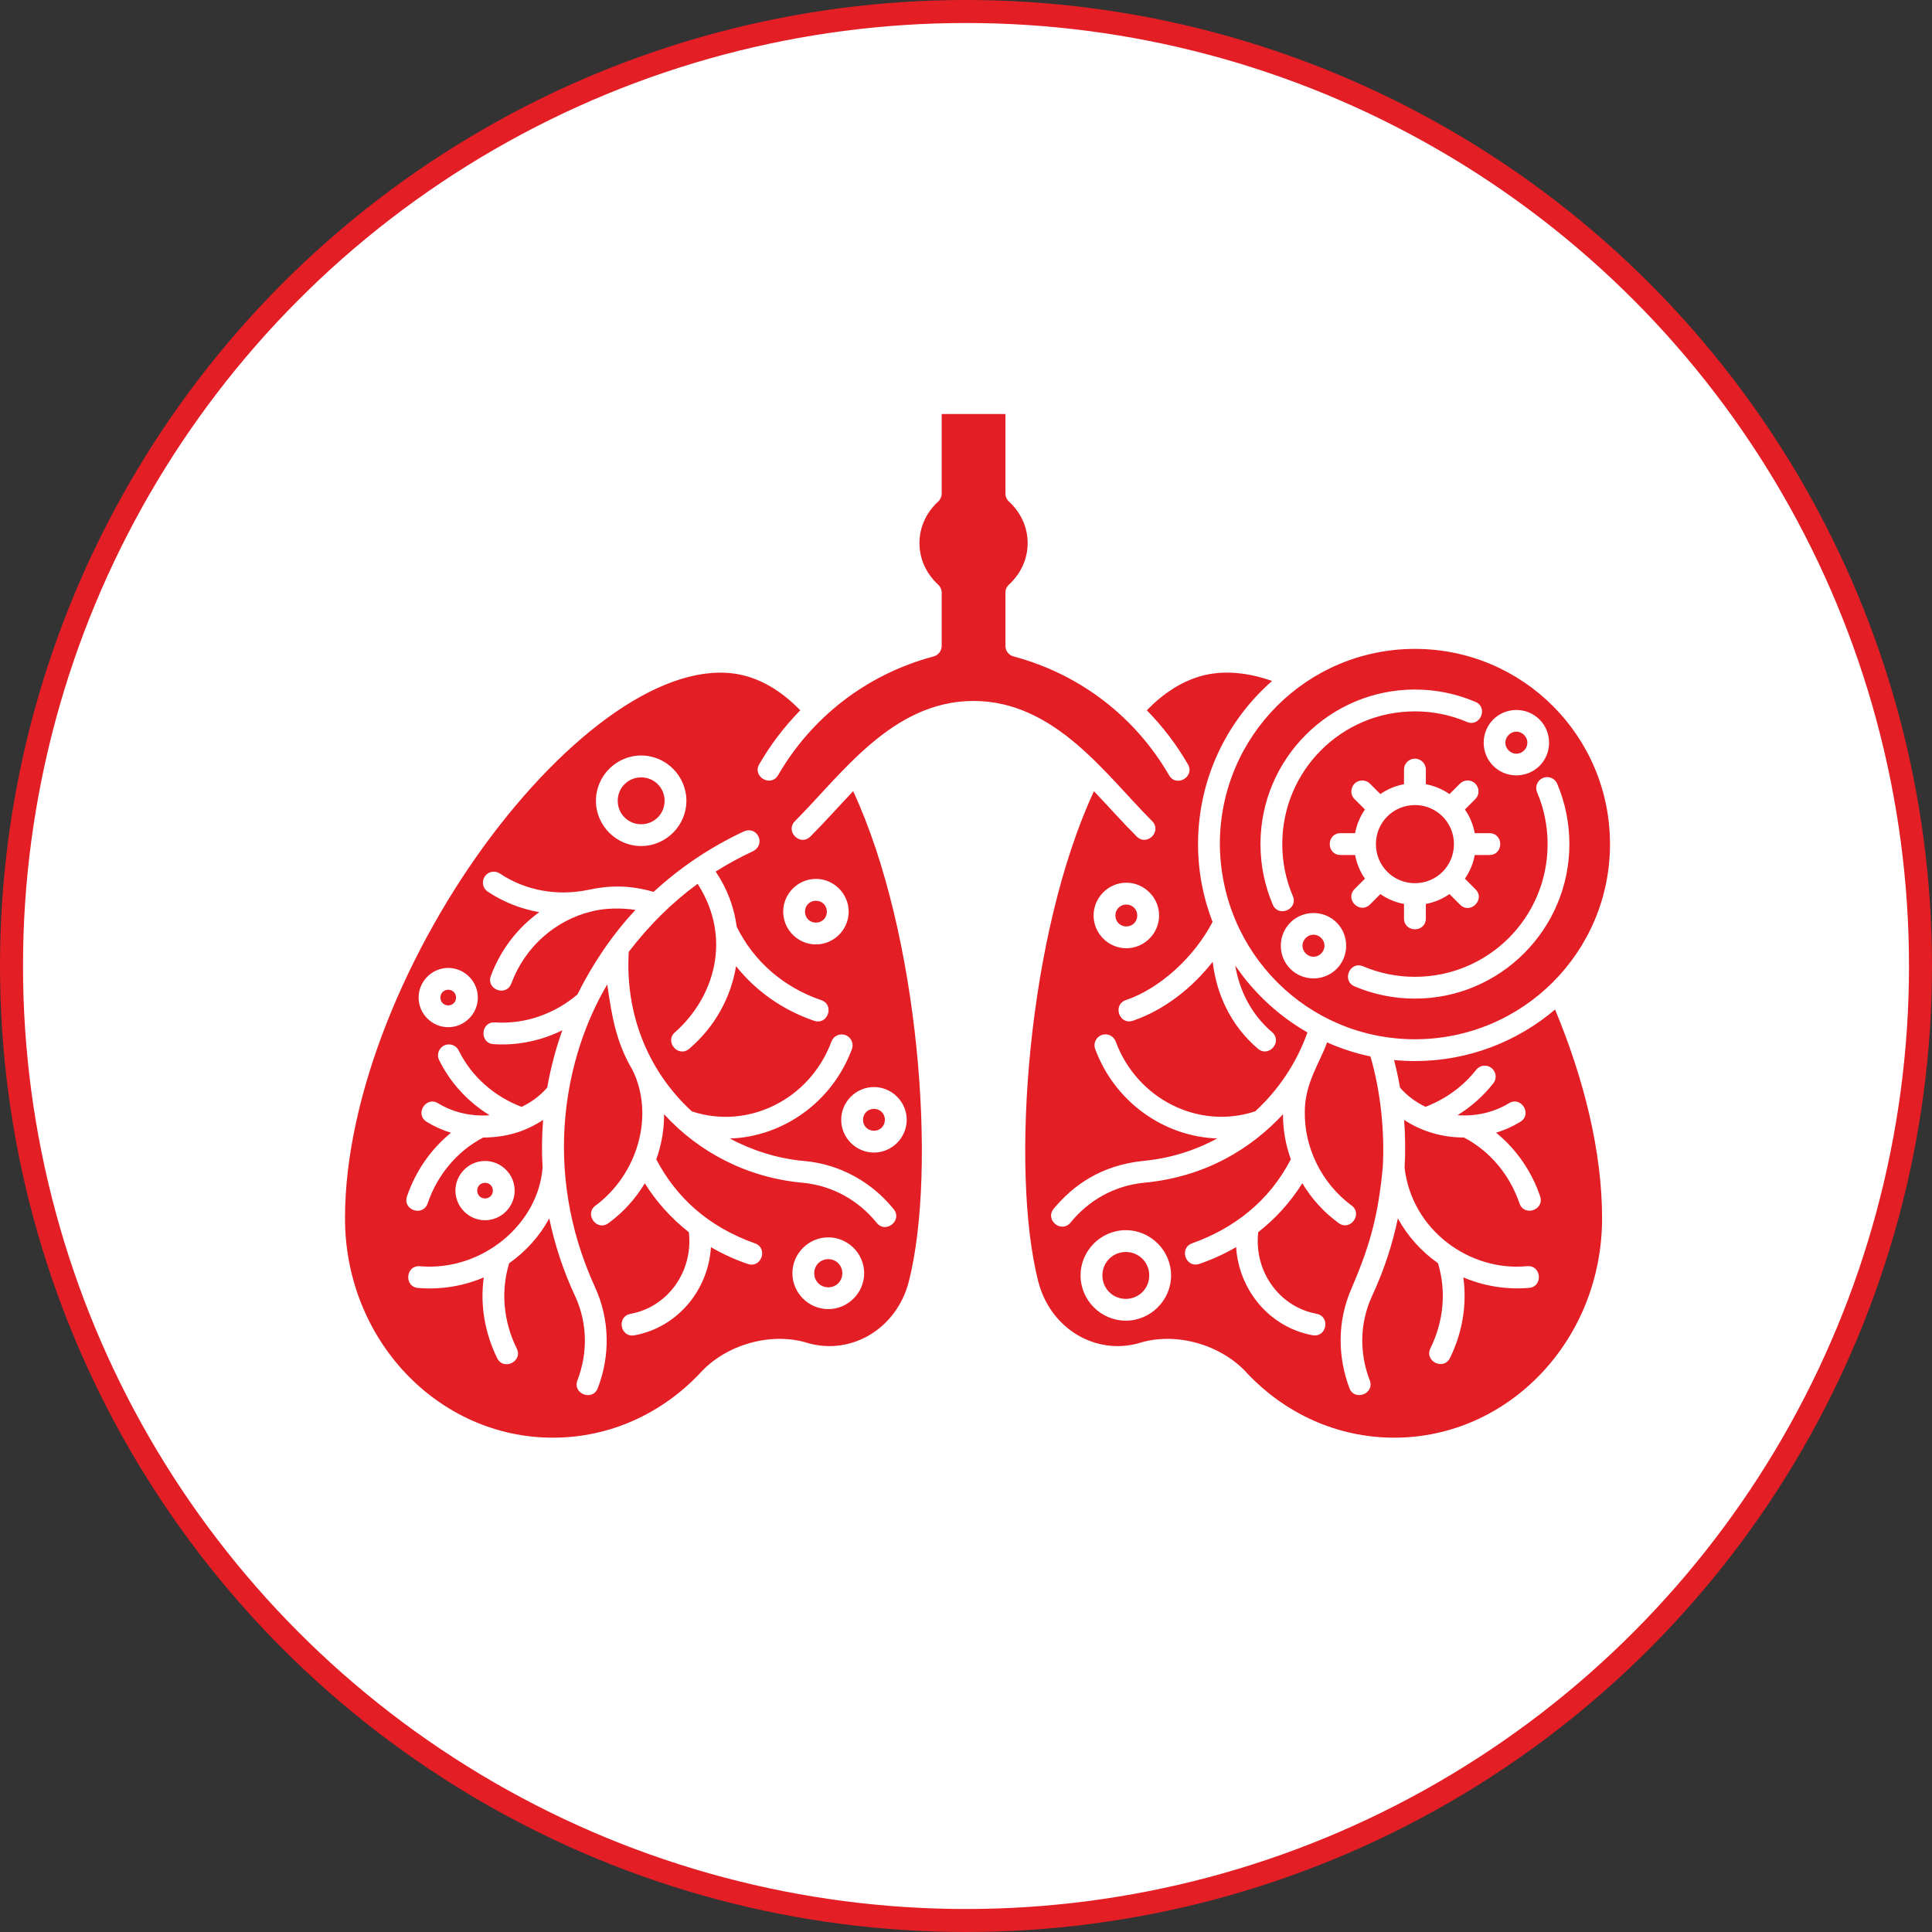 <svg width="84" height="84" viewBox="0 0 84 84" fill="none" xmlns="http://www.w3.org/2000/svg">
<rect x="0" y="0" width="84" height="84" fill="#333333" stroke="none"/>
<circle cx="42" cy="42" r="41.5" fill="white" stroke="#E31E25"/>
<path d="M40.943 18.001V21.458C40.943 21.59 40.888 21.716 40.791 21.806C40.281 22.276 39.976 22.91 39.976 23.613C39.976 24.316 40.281 24.95 40.791 25.42C40.888 25.51 40.943 25.636 40.943 25.768V28.082C40.943 28.297 40.799 28.485 40.592 28.54C37.613 29.336 35.255 31.245 33.834 33.698C33.517 34.245 32.696 33.771 33.013 33.223C33.505 32.374 34.104 31.587 34.796 30.882C34.072 30.141 33.29 29.634 32.452 29.398C30.926 28.967 29.076 29.467 27.128 30.718C25.181 31.97 23.169 33.955 21.366 36.349C17.759 41.14 15 47.572 15 52.966C15 58.254 19.054 62.508 24.037 62.508C26.529 62.508 28.78 61.447 30.418 59.722C31.542 58.458 33.543 57.888 35.132 58.396C37.04 58.934 38.996 57.755 39.516 55.71C40.753 50.848 39.966 40.583 37.094 34.399C36.467 35.059 35.858 35.747 35.24 36.365C34.793 36.819 34.116 36.142 34.569 35.695C35.571 34.692 36.612 33.41 37.845 32.358C39.078 31.306 40.536 30.476 42.328 30.476C44.12 30.476 45.58 31.306 46.813 32.358C48.045 33.41 49.085 34.692 50.088 35.695C50.541 36.142 49.864 36.819 49.417 36.365C48.799 35.747 48.19 35.059 47.563 34.399C44.69 40.583 43.903 50.848 45.14 55.711C45.66 57.755 47.616 58.934 49.524 58.396C51.113 57.889 53.114 58.458 54.238 59.722C55.876 61.448 58.128 62.508 60.619 62.508C65.602 62.508 69.656 58.254 69.656 52.966C69.656 50.101 68.882 46.942 67.612 43.893C65.967 45.288 63.841 46.133 61.519 46.133C61.213 46.133 60.91 46.118 60.611 46.089C60.714 46.484 60.8 46.884 60.87 47.287C61.175 47.64 61.555 47.921 61.979 48.122C62.839 47.794 63.613 47.239 64.176 46.521C64.261 46.41 64.39 46.342 64.53 46.334C64.939 46.313 65.18 46.787 64.922 47.106C64.49 47.657 63.961 48.122 63.371 48.487C64.138 48.543 64.928 48.379 65.602 47.969C66.142 47.64 66.635 48.45 66.095 48.779C65.763 48.982 65.41 49.136 65.048 49.248C65.939 49.971 66.592 50.935 66.959 52.004C67.171 52.606 66.264 52.917 66.062 52.313C65.647 51.104 64.813 50.068 63.652 49.457C62.728 49.459 61.814 49.197 61.048 48.692C61.102 49.382 61.11 50.078 61.069 50.777C61.389 53.499 63.907 55.288 66.382 55.052C67.03 54.982 67.107 55.965 66.457 55.997C65.454 56.076 64.488 55.905 63.623 55.538C63.79 56.743 63.573 57.959 63.048 59.032C62.773 59.609 61.909 59.185 62.196 58.614C62.754 57.475 62.899 56.164 62.52 54.92C61.8 54.412 61.2 53.749 60.777 52.974C60.539 54.118 60.165 55.254 59.648 56.36V56.364C59.107 57.547 59.107 58.843 59.548 59.998C59.796 60.598 58.878 60.949 58.662 60.336C58.197 59.063 58.089 57.52 58.786 55.961C59.596 54.073 59.929 52.775 60.121 50.741C60.205 49.255 60.036 47.461 59.584 45.932C58.927 45.794 58.296 45.587 57.697 45.32C57.419 46.148 56.727 47.079 56.731 48.333C56.704 49.887 57.448 51.425 58.745 52.4C59.285 52.768 58.699 53.569 58.184 53.164C57.552 52.702 57.023 52.112 56.622 51.446C56.103 52.274 55.452 52.988 54.706 53.572C54.511 55.269 55.615 56.82 57.239 57.12C57.857 57.238 57.685 58.165 57.065 58.053C55.192 57.707 53.862 56.086 53.745 54.222C53.241 54.516 52.708 54.76 52.153 54.949C51.55 55.161 51.24 54.25 51.848 54.051C53.658 53.404 55.191 52.215 56.123 50.403C55.898 49.78 55.779 49.117 55.783 48.446C54.389 49.947 52.411 51.169 49.749 51.423C48.452 51.545 47.328 52.193 46.549 53.151C46.15 53.642 45.414 53.044 45.813 52.553C46.681 51.517 47.864 50.679 49.668 50.478C50.846 50.373 51.943 50.03 52.919 49.499C50.629 49.418 48.484 47.937 47.62 45.619C47.498 45.302 47.737 44.963 48.076 44.973C48.272 44.979 48.444 45.103 48.51 45.288C49.447 47.805 52.136 49.129 54.572 48.319C55.589 47.388 56.375 46.212 56.846 44.888C55.59 44.169 54.514 43.171 53.706 41.977C53.887 43.067 54.407 44.109 55.302 44.871C55.783 45.281 55.168 46.004 54.687 45.593C53.517 44.596 52.886 43.222 52.726 41.817C51.814 42.98 50.589 43.925 49.27 44.375C48.664 44.594 48.35 43.675 48.964 43.478C50.447 42.971 51.933 41.597 52.719 40.084C52.313 39.032 52.089 37.891 52.089 36.698C52.089 33.873 53.337 31.336 55.308 29.606C54.185 29.215 53.137 29.134 52.205 29.397C51.367 29.634 50.585 30.141 49.861 30.881C50.553 31.587 51.152 32.373 51.644 33.223C51.972 33.773 51.137 34.256 50.823 33.698C49.403 31.245 47.044 29.335 44.066 28.54C43.858 28.484 43.714 28.297 43.714 28.082V25.768C43.714 25.635 43.769 25.509 43.866 25.419C44.376 24.949 44.681 24.315 44.681 23.613C44.681 22.91 44.376 22.276 43.866 21.805C43.769 21.716 43.714 21.59 43.714 21.457V18L40.943 18.001ZM61.519 28.213C56.829 28.213 53.037 32.007 53.037 36.699C53.072 41.428 56.853 45.185 61.519 45.185C66.208 45.185 70 41.392 70 36.699C70 32.007 66.208 28.213 61.519 28.213ZM61.519 29.98C62.445 29.98 63.329 30.169 64.133 30.509C64.735 30.747 64.354 31.648 63.764 31.382C63.074 31.09 62.316 30.929 61.519 30.929C58.328 30.929 55.751 33.506 55.751 36.699C55.751 37.498 55.912 38.255 56.204 38.945C56.469 39.535 55.569 39.916 55.331 39.315C54.991 38.511 54.803 37.626 54.803 36.699C54.803 32.994 57.815 29.98 61.519 29.98ZM65.929 30.869C66.295 30.869 66.661 31.008 66.937 31.284C67.489 31.836 67.489 32.746 66.937 33.298C66.385 33.85 65.474 33.85 64.922 33.298C64.37 32.746 64.37 31.836 64.922 31.284C65.198 31.008 65.564 30.869 65.929 30.869ZM65.929 31.811C65.809 31.811 65.687 31.859 65.593 31.954C65.403 32.144 65.403 32.438 65.593 32.628C65.782 32.818 66.076 32.818 66.266 32.628C66.455 32.438 66.455 32.144 66.266 31.954C66.171 31.859 66.05 31.811 65.929 31.811ZM27.877 32.848C28.957 32.848 29.843 33.735 29.843 34.816C29.843 35.897 28.957 36.784 27.877 36.784C26.796 36.784 25.91 35.897 25.91 34.816C25.91 33.735 26.796 32.848 27.877 32.848ZM61.512 32.985C61.779 32.981 61.997 33.199 61.993 33.466V34.097C62.369 34.166 62.718 34.315 63.021 34.525L63.469 34.078C63.555 33.989 63.671 33.938 63.794 33.934C64.227 33.922 64.449 34.447 64.139 34.748L63.692 35.196C63.903 35.5 64.051 35.849 64.12 36.225H64.751C65.386 36.221 65.386 37.176 64.751 37.174H64.12C64.051 37.55 63.903 37.899 63.692 38.203L64.139 38.651C64.611 39.097 63.916 39.793 63.469 39.321L63.021 38.873C62.718 39.084 62.369 39.233 61.993 39.302V39.932C61.989 40.561 61.049 40.561 61.044 39.932V39.302C60.668 39.233 60.319 39.084 60.016 38.873L59.569 39.321C59.122 39.768 58.451 39.098 58.898 38.651L59.346 38.203C59.135 37.899 58.986 37.55 58.917 37.174H58.287C57.658 37.172 57.658 36.228 58.287 36.225H58.917C58.986 35.849 59.135 35.499 59.346 35.196L58.898 34.748C58.593 34.451 58.804 33.934 59.229 33.934C59.357 33.934 59.48 33.986 59.569 34.078L60.016 34.525C60.319 34.315 60.668 34.166 61.044 34.097V33.466C61.04 33.204 61.25 32.989 61.512 32.985ZM67.26 33.788C67.456 33.784 67.633 33.903 67.707 34.084C68.047 34.888 68.234 35.773 68.234 36.699C68.234 40.404 65.222 43.418 61.519 43.418C60.593 43.418 59.708 43.23 58.904 42.89C58.314 42.647 58.689 41.762 59.274 42.017C59.964 42.309 60.721 42.47 61.519 42.47C64.71 42.47 67.287 39.892 67.287 36.699C67.287 35.901 67.125 35.143 66.833 34.453C66.697 34.143 66.921 33.793 67.26 33.788ZM27.877 33.799C27.309 33.799 26.858 34.249 26.858 34.818C26.858 35.387 27.309 35.837 27.877 35.837C28.445 35.837 28.895 35.387 28.895 34.818C28.895 34.249 28.445 33.799 27.877 33.799ZM61.519 35.003C60.576 35.003 59.822 35.758 59.822 36.701C59.822 37.645 60.576 38.4 61.519 38.4C62.461 38.4 63.215 37.645 63.215 36.701C63.215 35.758 62.461 35.003 61.519 35.003ZM32.55 36.101C33.019 36.088 33.239 36.756 32.738 37.01C32.171 37.274 31.63 37.569 31.116 37.894C31.615 38.627 31.918 39.449 32.031 40.292C32.793 41.845 34.128 42.946 35.693 43.48C36.306 43.677 35.992 44.597 35.387 44.378C34.069 43.928 32.886 43.118 32.002 42.008C31.781 43.352 31.094 44.638 29.97 45.596C29.488 46.006 28.873 45.284 29.355 44.874C31.02 43.4 31.87 40.826 30.332 38.427C29.204 39.253 28.226 40.228 27.337 41.383C27.178 44.038 28.135 46.531 30.078 48.319C32.515 49.134 35.209 47.81 36.147 45.291C36.211 45.111 36.376 44.987 36.566 44.976C36.911 44.955 37.162 45.299 37.036 45.621C36.173 47.94 34.026 49.422 31.735 49.502C32.633 49.981 33.75 50.377 34.992 50.48C36.552 50.627 37.911 51.412 38.842 52.556C39.271 53.049 38.503 53.674 38.107 53.154C37.328 52.196 36.203 51.548 34.906 51.425C32.501 51.21 30.384 50.101 28.873 48.445C28.877 49.117 28.759 49.781 28.534 50.406C29.39 52.037 30.753 53.318 32.809 54.054C33.416 54.253 33.107 55.164 32.504 54.952C31.949 54.763 31.416 54.519 30.911 54.224C30.794 56.089 29.464 57.709 27.591 58.056C26.966 58.175 26.793 57.235 27.419 57.123C29.043 56.823 30.146 55.271 29.95 53.574C29.205 52.99 28.554 52.276 28.035 51.448C27.634 52.115 27.104 52.705 26.472 53.167C25.957 53.575 25.368 52.77 25.912 52.403C27.692 51.069 28.477 48.547 27.508 46.534C26.775 45.304 26.599 44.156 26.402 42.802C24.593 45.851 23.517 50.824 25.872 55.968C26.524 57.392 26.523 58.961 25.996 60.339C25.779 60.949 24.865 60.599 25.111 60.001C25.552 58.845 25.552 57.548 25.01 56.363C24.492 55.256 24.119 54.12 23.881 52.975C23.459 53.751 22.858 54.415 22.137 54.924C21.758 56.167 21.903 57.478 22.46 58.617C22.759 59.191 21.881 59.622 21.609 59.035C21.084 57.962 20.867 56.746 21.033 55.541C20.169 55.908 19.203 56.079 18.2 56C17.55 55.968 17.627 54.985 18.274 55.055C20.987 55.277 23.41 53.206 23.59 50.764C23.55 50.07 23.558 49.378 23.613 48.692C22.826 49.208 22.024 49.447 21.004 49.46C19.844 50.071 19.009 51.107 18.595 52.316C18.392 52.92 17.485 52.609 17.698 52.007C18.065 50.938 18.718 49.974 19.609 49.251C19.246 49.139 18.894 48.985 18.562 48.782C18.014 48.455 18.513 47.636 19.055 47.972C19.728 48.382 20.519 48.546 21.287 48.489C20.369 47.922 19.599 47.113 19.097 46.1C18.933 45.78 19.171 45.401 19.531 45.41C19.709 45.414 19.87 45.519 19.947 45.68C20.519 46.835 21.51 47.678 22.678 48.125C23.105 47.922 23.487 47.639 23.793 47.283C23.941 46.435 24.161 45.602 24.45 44.794C23.545 45.24 22.527 45.466 21.472 45.399C20.83 45.369 20.892 44.402 21.532 44.453C22.859 44.536 24.12 44.072 25.105 43.239C25.724 41.98 26.613 40.639 27.628 39.564C27.063 39.469 26.3 39.472 25.701 39.632C24.174 40.009 22.835 41.137 22.23 42.764C22.005 43.349 21.128 43.021 21.341 42.432C21.771 41.277 22.52 40.33 23.447 39.659C22.666 39.523 21.905 39.231 21.214 38.772C20.818 38.516 20.999 37.9 21.472 37.9C21.567 37.9 21.661 37.929 21.739 37.983C22.869 38.734 24.226 38.955 25.519 38.701C26.48 38.492 27.333 38.468 28.418 38.777C29.566 37.72 30.866 36.842 32.335 36.151C32.411 36.118 32.483 36.102 32.55 36.101ZM35.475 38.213C36.256 38.213 36.899 38.857 36.899 39.638C36.899 40.419 36.256 41.062 35.475 41.062C34.694 41.062 34.052 40.419 34.052 39.638C34.052 38.857 34.694 38.213 35.475 38.213ZM48.971 38.379C49.752 38.379 50.395 39.023 50.395 39.804C50.395 40.585 49.752 41.228 48.971 41.228C48.19 41.228 47.547 40.585 47.547 39.804C47.547 39.023 48.19 38.38 48.971 38.379ZM35.475 39.162C35.207 39.162 34.999 39.369 34.999 39.638C34.999 39.906 35.207 40.114 35.475 40.114C35.743 40.114 35.951 39.907 35.951 39.638C35.951 39.369 35.743 39.162 35.475 39.162ZM48.971 39.328C48.703 39.328 48.495 39.535 48.495 39.804C48.495 40.073 48.703 40.28 48.971 40.28C49.239 40.28 49.446 40.073 49.446 39.804C49.446 39.535 49.239 39.328 48.971 39.328ZM57.109 39.697C57.474 39.697 57.839 39.835 58.115 40.111C58.667 40.664 58.667 41.573 58.115 42.125C57.563 42.678 56.654 42.678 56.102 42.125C55.549 41.573 55.549 40.664 56.102 40.111C56.378 39.835 56.743 39.697 57.109 39.697ZM57.109 40.639C56.988 40.639 56.867 40.686 56.772 40.781C56.582 40.971 56.582 41.265 56.772 41.455C56.962 41.645 57.255 41.645 57.444 41.455C57.634 41.265 57.634 40.971 57.444 40.781C57.349 40.686 57.229 40.639 57.109 40.639ZM19.488 42.084C20.194 42.084 20.776 42.667 20.776 43.373C20.776 44.079 20.194 44.661 19.488 44.661C18.782 44.661 18.2 44.079 18.2 43.373C18.2 42.667 18.782 42.084 19.488 42.084ZM19.488 43.032C19.295 43.032 19.148 43.178 19.148 43.372C19.148 43.566 19.295 43.714 19.488 43.714C19.681 43.714 19.828 43.566 19.828 43.372C19.828 43.178 19.681 43.032 19.488 43.032ZM37.998 47.263C38.779 47.263 39.422 47.906 39.422 48.687C39.422 49.468 38.779 50.111 37.998 50.111C37.217 50.111 36.574 49.468 36.574 48.687C36.574 47.906 37.217 47.263 37.998 47.263ZM37.998 48.211C37.73 48.211 37.522 48.418 37.522 48.687C37.522 48.956 37.73 49.163 37.998 49.163C38.266 49.163 38.474 48.956 38.474 48.687C38.474 48.418 38.266 48.211 37.998 48.211ZM21.088 50.477C21.794 50.477 22.376 51.06 22.376 51.766C22.376 52.472 21.794 53.054 21.088 53.054C20.382 53.054 19.801 52.472 19.801 51.766C19.801 51.06 20.382 50.477 21.088 50.477ZM21.088 51.426C20.895 51.426 20.748 51.572 20.748 51.766C20.748 51.96 20.895 52.106 21.088 52.106C21.282 52.106 21.429 51.96 21.429 51.766C21.429 51.572 21.282 51.426 21.088 51.426ZM48.948 53.486C50.029 53.486 50.916 54.373 50.916 55.453C50.916 56.534 50.029 57.42 48.948 57.42C47.868 57.42 46.981 56.534 46.981 55.453C46.981 54.373 47.868 53.486 48.948 53.486ZM36.013 53.798C36.868 53.798 37.572 54.502 37.572 55.358C37.572 56.214 36.868 56.918 36.013 56.918C35.157 56.918 34.452 56.214 34.452 55.358C34.452 54.502 35.157 53.798 36.013 53.798ZM48.948 54.434C48.38 54.434 47.93 54.885 47.93 55.453C47.93 56.022 48.38 56.473 48.948 56.473C49.516 56.473 49.967 56.022 49.967 55.453C49.967 54.885 49.516 54.434 48.948 54.434ZM36.013 54.746C35.669 54.746 35.401 55.014 35.401 55.358C35.401 55.702 35.669 55.97 36.013 55.97C36.356 55.97 36.623 55.702 36.623 55.358C36.623 55.014 36.356 54.746 36.013 54.746Z" fill="#E31E25"/>
</svg>
